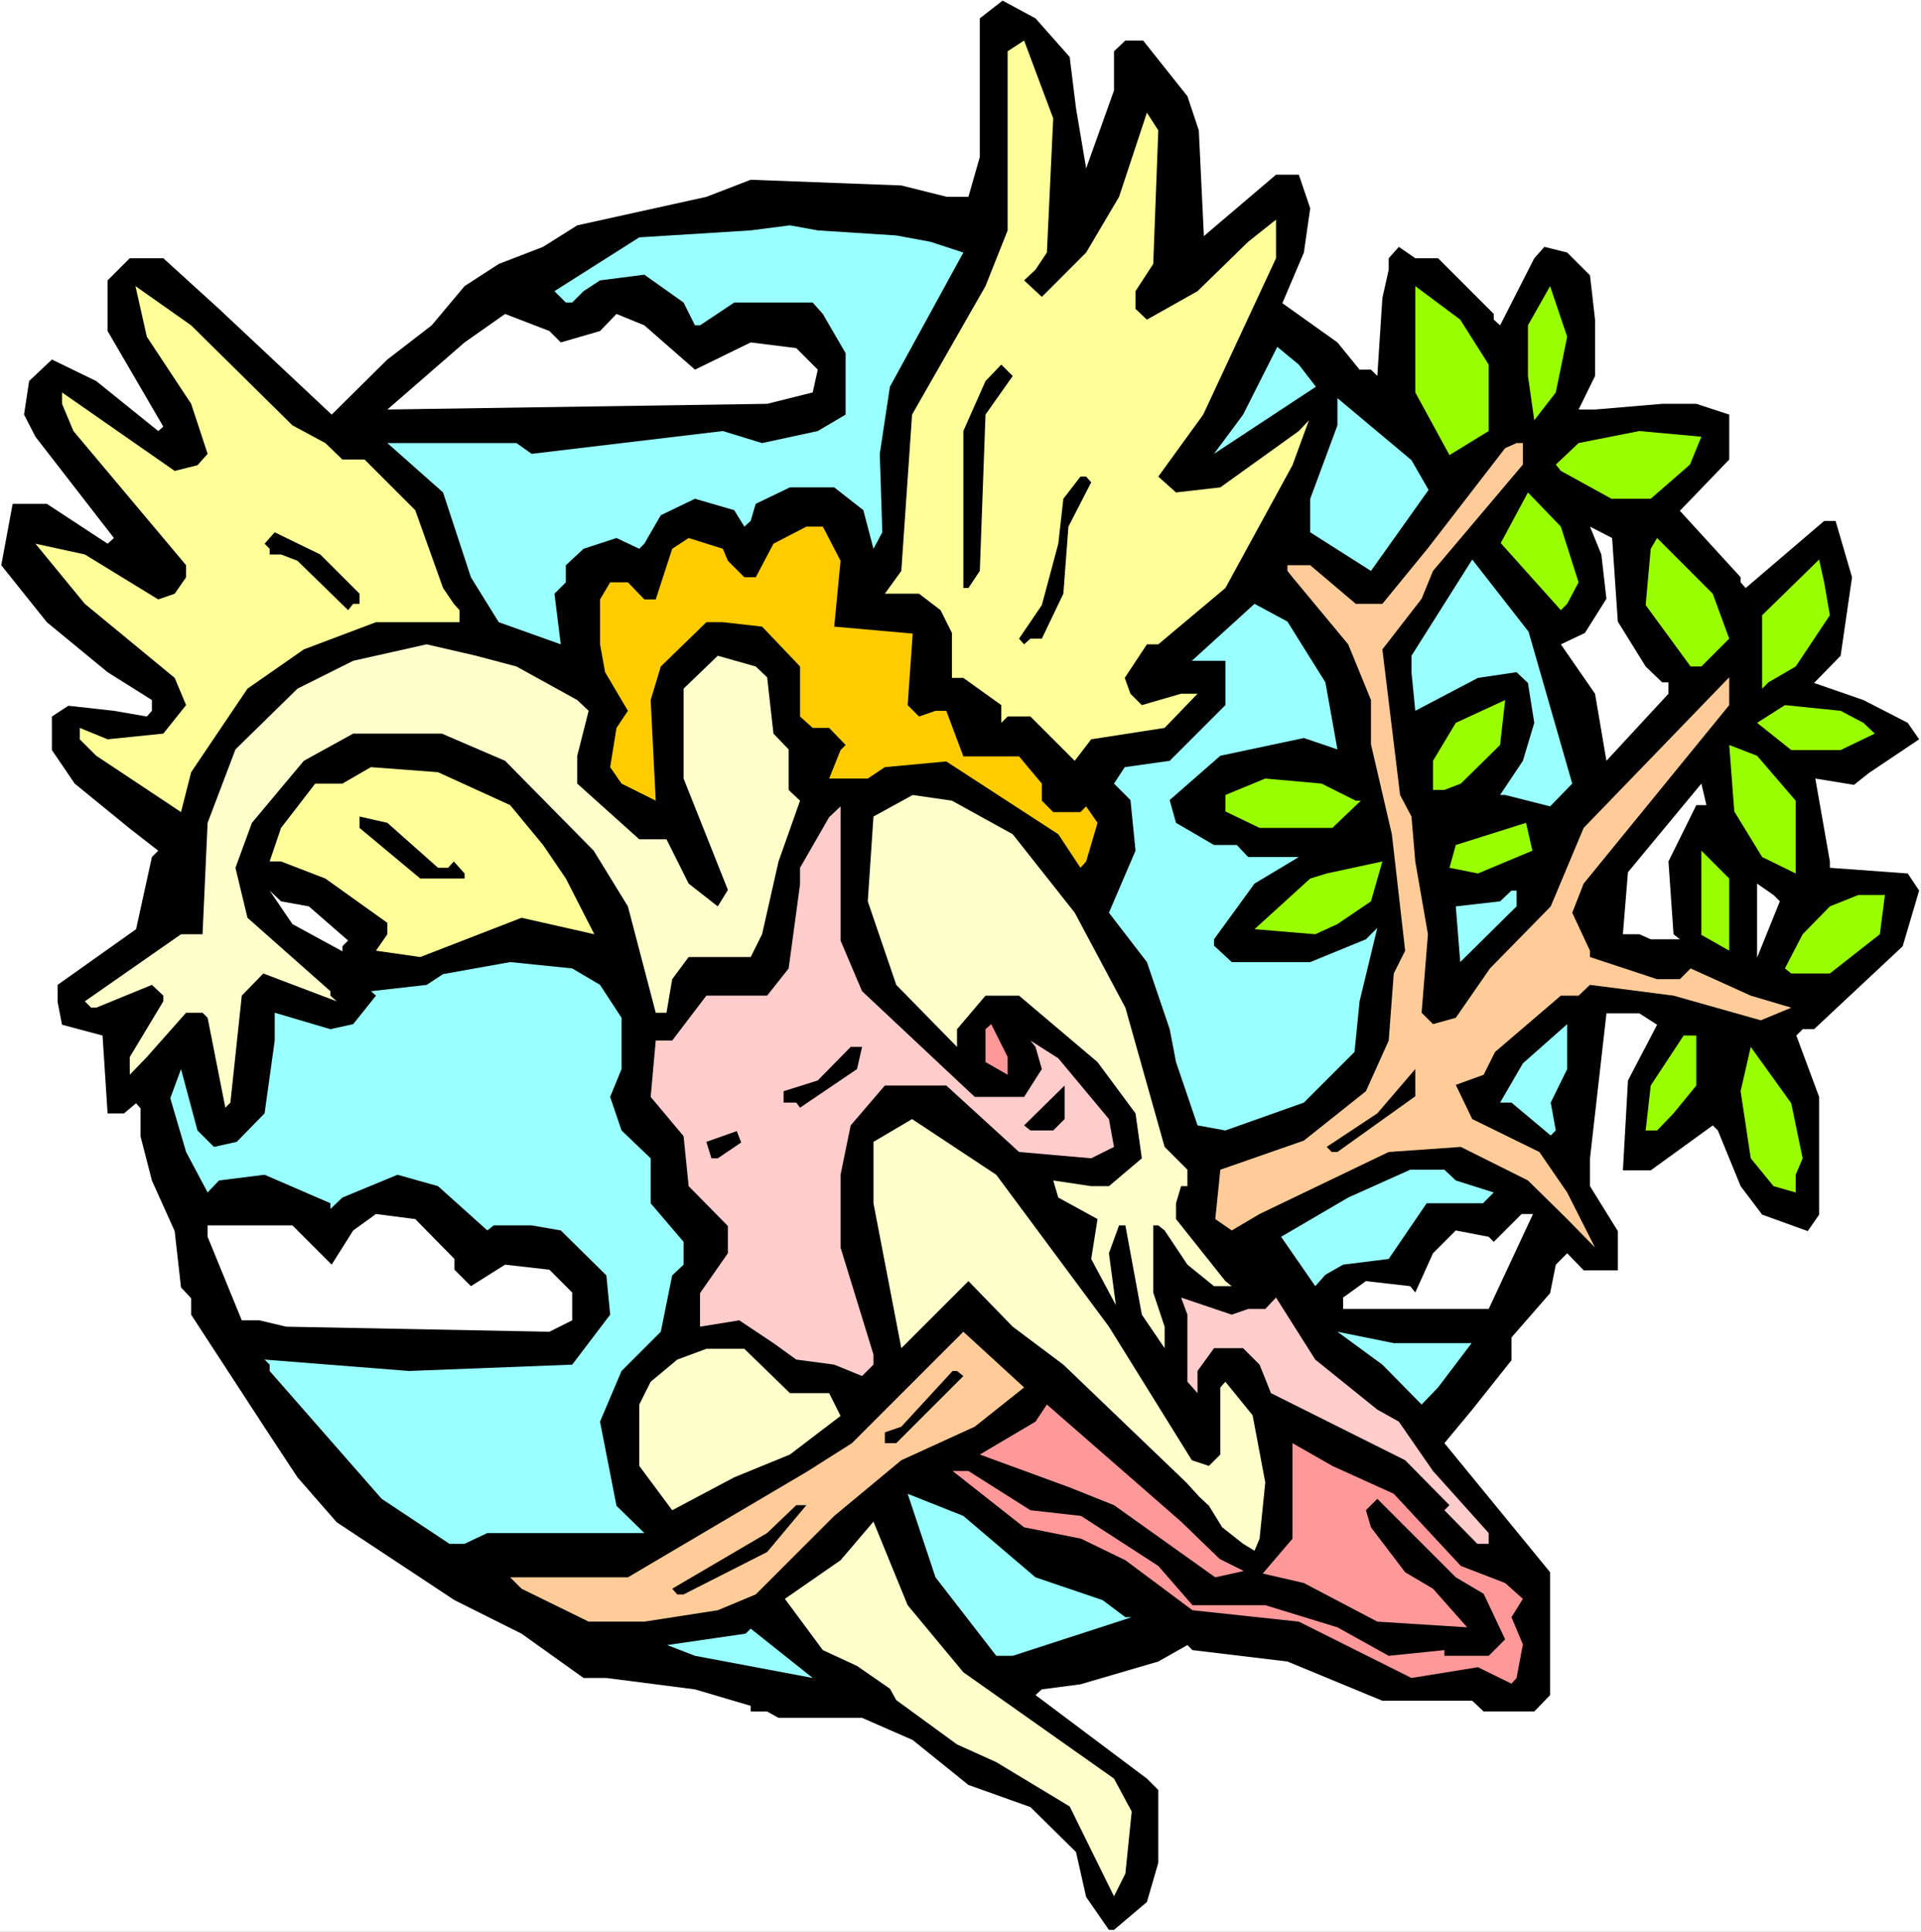<?xml version="1.0" encoding="UTF-8" standalone="no"?>
<svg
   version="1.0"
   width="129.766mm"
   height="130.478mm"
   id="svg63"
   sodipodi:docname="In Tree.wmf"
   xmlns:inkscape="http://www.inkscape.org/namespaces/inkscape"
   xmlns:sodipodi="http://sodipodi.sourceforge.net/DTD/sodipodi-0.dtd"
   xmlns="http://www.w3.org/2000/svg"
   xmlns:svg="http://www.w3.org/2000/svg">
  <rect width="100%" height="100%" fill="#808080" stroke="none"/>
  <sodipodi:namedview
     id="namedview63"
     pagecolor="#ffffff"
     bordercolor="#000000"
     borderopacity="0.25"
     inkscape:showpageshadow="2"
     inkscape:pageopacity="0.0"
     inkscape:pagecheckerboard="0"
     inkscape:deskcolor="#d1d1d1"
     inkscape:document-units="mm" />
  <defs
     id="defs1">
    <pattern
       id="WMFhbasepattern"
       patternUnits="userSpaceOnUse"
       width="6"
       height="6"
       x="0"
       y="0" />
  </defs>
  <path
     style="fill:#ffffff;fill-opacity:1;fill-rule:evenodd;stroke:none"
     d="M 0,493.145 H 490.455 V 0 H 0 Z"
     id="path1" />
  <path
     style="fill:#000000;fill-opacity:1;fill-rule:evenodd;stroke:none"
     d="m 273.104,14.542 1.616,13.088 2.586,15.35 7.11,-19.874 V 13.088 l 2.909,-2.747 h 4.525 l 11.312,14.219 2.909,8.725 1.293,26.984 18.422,-15.673 h 5.818 l 2.909,8.564 -1.616,11.311 -5.494,12.926 14.059,10.018 5.656,6.948 h 2.909 l 1.616,1.616 1.293,-19.874 1.616,-7.271 v -2.908 l 2.586,-2.908 4.202,2.908 h 5.818 l 14.221,14.219 v 1.454 l 1.616,1.454 8.726,-17.128 2.586,-2.908 5.818,1.454 5.818,5.817 1.293,11.311 v 14.381 l -4.202,8.564 h 4.202 l 17.13,-1.454 h 8.726 l 8.403,2.747 v 11.472 l -12.605,13.088 15.514,16.966 v 1.293 l 1.293,1.454 20.038,-17.128 h 2.909 l 4.202,14.381 -2.909,20.036 -6.787,6.948 12.605,4.363 11.312,5.817 2.909,4.201 -12.766,8.564 -3.878,3.07 -9.858,-1.616 3.717,21.167 v 1.616 l 19.877,1.454 2.909,4.363 -4.202,14.219 -22.624,21.167 h -2.909 l -1.616,1.616 5.818,15.673 v 30.054 l -2.909,4.201 -11.635,-4.201 -5.494,-7.271 -5.818,-14.219 -1.293,-1.293 -15.837,11.472 h -7.11 l 1.293,-22.945 7.434,-14.219 -4.525,-2.908 h -8.403 l -4.202,37.002 v 7.11 l 7.11,11.472 v 10.018 h -8.726 l -4.202,-4.363 -2.909,2.908 -1.454,7.271 -9.858,11.311 v 5.817 l -10.019,12.603 -7.11,8.564 26.987,32.963 v 31.347 l -4.04,4.201 h -12.928 l -2.909,-2.747 H 352.934 l -24.24,-10.018 -24.24,-2.908 -1.293,-1.293 -7.434,4.201 -19.877,5.817 -9.858,1.293 -1.616,1.454 28.442,21.329 2.909,2.908 v 18.582 l -2.909,10.018 -8.403,7.11 h -1.293 l -5.818,-8.402 -2.586,-11.472 -11.635,-11.472 -15.837,-5.655 -14.221,-11.472 -12.928,-5.655 h -21.331 l -2.909,-1.616 h -4.202 v -1.454 l -14.221,-4.201 -22.624,-2.908 h -5.818 l -15.837,-11.311 -17.13,-8.564 -30.058,-19.874 -10.019,-11.472 -8.403,-12.765 -18.746,-28.761 v -4.201 l -2.586,-2.747 -1.616,-14.381 -5.818,-12.926 -2.909,-11.311 v -7.11 l -1.131,-1.293 -3.07,2.585 H 27.472 L 26.179,264.347 15.837,261.6 14.706,255.783 v -4.363 l 20.038,-14.219 4.04,-18.42 1.616,-1.616 -7.272,-5.655 -14.059,-11.472 -5.818,-8.564 v -8.564 l 4.202,-2.747 11.635,1.293 8.403,1.454 1.293,-1.454 v -2.747 L 27.472,171.599 11.958,158.834 0.323,144.292 3.232,128.619 h 8.726 l 15.514,10.18 1.616,-1.454 -20.038,-25.853 -2.909,-5.655 1.293,-8.564 5.818,-5.494 11.312,5.494 15.837,12.765 1.293,-1.131 L 27.472,84.507 V 71.58 l 5.656,-5.655 h 8.565 l 14.221,12.926 28.765,26.984 14.221,-14.058 11.312,-8.725 8.403,-10.018 8.726,-5.655 11.312,-4.363 8.726,-5.494 32.966,-7.271 11.312,-4.363 38.461,1.454 11.635,2.908 h 5.494 l 2.909,-10.18 V 4.686 l 5.818,-4.524 8.403,4.524 z"
     id="path2" />
  <path
     style="fill:#ffff99;fill-opacity:1;fill-rule:evenodd;stroke:none"
     d="m 267.286,64.471 -2.909,4.363 -2.909,2.747 4.525,4.201 11.312,-11.311 8.403,-14.219 7.11,-21.49 2.909,4.524 -1.293,34.094 -4.525,6.948 v 4.524 l 2.909,2.747 12.928,-7.271 12.928,-12.603 7.11,-5.655 v 9.856 l -18.584,39.911 -11.474,15.835 4.525,4.04 11.312,-1.293 20.038,-14.381 2.586,-2.747 -4.202,11.472 -17.13,31.347 -17.13,14.381 h -2.909 l -5.656,8.564 1.454,4.04 2.909,2.908 10.019,-2.908 h 4.202 l -8.403,8.725 -18.746,2.908 -4.202,5.494 -11.312,-11.311 h -5.818 l -1.616,1.616 v -4.524 l -9.696,-6.948 h -2.909 v -11.472 l -2.909,-5.817 -5.494,-4.201 h -8.726 l 4.202,-5.817 2.747,-39.911 18.746,-32.801 5.656,-14.219 V 13.088 l 4.202,-2.747 7.434,19.874 z"
     id="path3" />
  <path
     style="fill:#99ffff;fill-opacity:1;fill-rule:evenodd;stroke:none"
     d="m 228.825,60.108 8.726,1.616 8.403,2.747 -18.746,34.255 -2.586,17.128 0.646,20.036 -2.262,4.201 -2.586,-9.856 -7.434,-5.817 h -11.312 l -8.726,4.201 -1.293,4.363 -1.616,1.454 -2.586,-4.201 -10.019,-2.908 -8.726,4.201 -4.202,7.271 -1.293,1.293 -5.818,-2.747 -8.403,2.747 -4.525,4.201 v 4.363 l -2.909,2.908 1.616,12.926 -15.837,-5.655 -7.11,-11.472 -7.11,-21.652 -14.221,-12.603 h 32.966 l 3.878,2.747 48.803,-5.817 10.019,3.07 14.221,-3.07 7.11,-4.201 V 90.162 l -5.818,-10.018 -2.586,-2.908 h -20.038 l -8.726,5.817 h -1.293 l -2.909,-5.817 -10.019,-7.11 -11.312,1.454 -4.202,2.747 -2.909,2.908 h -1.616 l -2.909,-2.908 21.654,-13.734 28.442,-1.777 10.019,-1.293 7.11,1.293 z"
     id="path4" />
  <path
     style="fill:#ffff99;fill-opacity:1;fill-rule:evenodd;stroke:none"
     d="m 74.659,108.582 8.403,4.524 4.363,4.201 h 5.656 l 12.928,12.926 7.11,19.874 2.747,4.04 1.454,1.616 v 3.07 H 95.99 l -18.422,6.948 -14.382,10.018 -14.382,21.329 -2.586,10.18 -21.654,-14.381 -4.202,-4.201 v -2.908 l 7.11,2.908 14.221,-1.454 5.818,-7.271 -2.909,-6.948 -22.947,-18.905 -12.605,-15.35 12.605,2.747 18.746,11.472 4.202,-1.454 2.909,-4.201 v -3.07 l -28.765,-34.255 -2.909,-6.948 v -2.908 l 28.765,20.036 5.818,-1.454 2.586,-2.908 -4.202,-12.765 L 37.491,85.961 34.582,73.035 48.803,83.053 Z"
     id="path5" />
  <path
     style="fill:#99ff00;fill-opacity:1;fill-rule:evenodd;stroke:none"
     d="m 380.083,93.071 v 16.966 l -10.019,6.14 -8.726,-15.997 V 73.035 l 11.474,8.564 z"
     id="path6" />
  <path
     style="fill:#99ff00;fill-opacity:1;fill-rule:evenodd;stroke:none"
     d="m 397.212,100.18 -5.494,7.11 -1.616,-11.311 V 83.053 l 5.656,-10.018 4.363,12.926 z"
     id="path7" />
  <path
     style="fill:#ffffff;fill-opacity:1;fill-rule:evenodd;stroke:none"
     d="m 143.177,87.415 10.019,-2.908 4.202,-4.363 7.11,2.908 12.928,11.311 14.221,-6.948 11.635,1.454 5.494,5.494 -1.293,5.817 -11.635,2.908 -96.96,1.454 19.715,-17.128 10.342,-7.271 11.312,4.363 z"
     id="path8" />
  <path
     style="fill:#99ffff;fill-opacity:1;fill-rule:evenodd;stroke:none"
     d="m 335.966,98.726 -26.018,17.128 7.434,-10.018 8.726,-17.289 5.494,4.524 z"
     id="path9" />
  <path
     style="fill:#000000;fill-opacity:1;fill-rule:evenodd;stroke:none"
     d="m 251.611,105.836 -1.454,39.911 -2.909,4.363 h -1.293 v -40.072 l 5.656,-12.765 4.04,-4.201 2.909,2.908 z"
     id="path10" />
  <path
     style="fill:#99ffff;fill-opacity:1;fill-rule:evenodd;stroke:none"
     d="m 364.731,125.064 -14.706,20.682 -15.514,-9.856 v -8.564 l 6.949,-18.743 v -6.948 l 18.907,15.835 z"
     id="path11" />
  <path
     style="fill:#99ff00;fill-opacity:1;fill-rule:evenodd;stroke:none"
     d="m 431.472,118.6 -10.019,8.725 h -10.019 l -12.928,-7.11 -1.293,-1.616 5.818,-5.494 15.514,-3.07 15.837,1.454 z"
     id="path12" />
  <path
     style="fill:#ffcc99;fill-opacity:1;fill-rule:evenodd;stroke:none"
     d="m 388.809,118.6 -22.947,27.146 -2.909,7.11 -10.019,12.926 4.525,37.164 2.909,5.494 0.97,11.472 3.232,18.582 -1.616,20.036 2.909,2.908 5.818,-1.616 8.726,-12.603 15.514,-15.835 8.403,-20.036 37.168,-38.456 v 7.11 l -37.168,45.566 -2.909,7.433 4.525,9.695 v 1.616 l 17.13,5.655 h 5.818 l 2.747,-2.747 15.352,6.948 10.342,3.07 -7.757,3.232 -22.301,-6.302 -21.331,-2.747 -2.909,2.747 h -4.525 l -16.806,14.381 -2.909,5.817 -7.11,2.585 4.202,8.725 17.13,8.402 7.11,10.341 7.11,14.058 -7.11,-7.271 -10.019,-9.856 -17.13,-8.564 -18.422,1.293 -32.966,15.835 -7.11,4.201 -4.202,-2.908 1.293,-12.603 21.331,-7.433 15.837,-12.603 5.818,-12.926 1.293,-17.128 2.909,-5.817 -3.394,-29.731 -5.333,-22.945 v -11.311 l -5.818,-14.219 -14.221,-17.128 -1.293,-1.616 v -1.454 h 5.818 l 11.635,9.856 h 6.787 l 11.635,-14.219 19.715,-25.53 2.909,-1.293 h 1.616 z"
     id="path13" />
  <path
     style="fill:#000000;fill-opacity:1;fill-rule:evenodd;stroke:none"
     d="m 278.598,123.125 -5.818,11.311 -1.293,17.128 -5.494,11.472 h -2.909 l -1.616,1.454 -1.293,-1.454 5.818,-8.564 4.202,-15.673 1.293,-11.472 4.363,-5.655 h 1.454 z"
     id="path14" />
  <path
     style="fill:#99ff00;fill-opacity:1;fill-rule:evenodd;stroke:none"
     d="m 403.03,148.655 -2.909,5.494 -1.616,1.616 -15.352,-17.128 6.949,-12.926 8.403,8.725 z"
     id="path15" />
  <path
     style="fill:#ffcc00;fill-opacity:1;fill-rule:evenodd;stroke:none"
     d="m 214.605,143.161 -1.616,16.804 20.038,1.777 -1.293,18.259 2.909,2.908 4.202,-1.454 h 2.747 l 4.363,11.634 h 14.221 l 5.818,6.948 v 4.363 l 2.909,2.908 h 6.949 l 1.454,-1.454 2.909,4.201 -2.909,9.856 -1.454,1.616 -5.656,-8.564 -28.603,-18.582 -15.675,1.454 -4.363,2.908 h -9.858 l 2.909,-7.271 1.293,-1.293 -4.202,-4.363 h -4.202 l -3.232,-2.908 v -12.765 l -9.696,-10.18 -10.019,-1.131 h -4.202 l -11.635,11.311 -2.586,8.564 1.293,25.691 -8.726,-4.363 -2.909,-4.201 1.616,-10.018 2.909,-4.363 -5.818,-9.856 -1.293,-7.11 v -11.472 l 2.586,-4.363 h 4.525 l 4.202,4.363 h 2.909 l 4.202,-12.926 4.202,-2.747 8.726,2.747 1.293,3.07 4.202,4.201 h 2.909 l 4.525,-8.564 8.403,-4.363 h 4.202 z"
     id="path16" />
  <path
     style="fill:#ffffff;fill-opacity:1;fill-rule:evenodd;stroke:none"
     d="m 413.049,158.673 7.11,11.472 4.202,4.04 h 1.616 v 2.908 l -15.837,17.128 -2.909,-17.128 -8.726,-12.603 6.141,-2.908 5.494,-8.725 -1.293,-11.311 -2.909,-7.11 5.656,2.908 z"
     id="path17" />
  <path
     style="fill:#000000;fill-opacity:1;fill-rule:evenodd;stroke:none"
     d="m 91.789,151.563 v 2.585 H 90.173 L 88.88,155.764 75.952,143.161 71.75,141.545 h -2.909 v -1.454 l -1.293,-1.293 2.586,-2.908 11.635,5.655 z"
     id="path18" />
  <path
     style="fill:#99ff00;fill-opacity:1;fill-rule:evenodd;stroke:none"
     d="m 441.491,163.035 -7.11,7.11 h -2.747 l -11.474,-15.673 1.293,-14.381 1.616,-2.747 14.221,14.219 z"
     id="path19" />
  <path
     style="fill:#99ffff;fill-opacity:1;fill-rule:evenodd;stroke:none"
     d="m 401.414,200.037 -5.656,5.817 -11.474,-2.908 h -1.293 l 5.818,-8.725 2.909,-9.695 -1.616,-10.18 -2.909,-2.747 -9.858,1.454 -15.998,8.402 -0.97,-9.856 v -4.201 l 15.514,-24.56 14.382,18.42 z"
     id="path20" />
  <path
     style="fill:#99ff00;fill-opacity:1;fill-rule:evenodd;stroke:none"
     d="m 467.185,157.057 -8.726,13.088 -6.949,4.04 -1.616,1.616 v -18.743 l 14.544,-14.219 1.293,5.817 z"
     id="path21" />
  <path
     style="fill:#99ffff;fill-opacity:1;fill-rule:evenodd;stroke:none"
     d="m 338.39,174.184 3.07,17.128 -8.565,-2.908 -21.331,4.524 -12.928,11.311 1.616,5.817 9.696,5.655 h 5.818 l 2.909,3.07 h 12.928 l -11.312,6.786 -10.342,14.219 v 1.616 l 4.525,4.201 h 20.038 l 14.221,-5.817 2.909,-2.908 -4.525,18.743 -1.293,12.926 -12.928,12.926 -20.038,7.11 -7.11,-1.293 -5.494,-16.158 -1.616,-8.402 -5.818,-17.128 -9.696,-12.603 6.787,-15.835 -1.293,-12.926 -4.202,-4.201 2.747,-4.201 11.474,-1.616 14.221,-14.219 v -11.311 h -8.565 l 15.998,-14.542 8.403,4.524 z"
     id="path22" />
  <path
     style="fill:#ffffcc;fill-opacity:1;fill-rule:evenodd;stroke:none"
     d="m 131.865,170.145 15.514,8.564 2.909,2.747 -2.909,11.472 v 7.11 l 15.837,14.219 h 6.949 l 5.656,11.311 7.434,5.817 2.586,-4.201 -11.312,-28.438 v -22.945 l 8.726,-8.402 9.696,2.747 2.909,2.747 1.616,14.381 3.878,4.04 v 10.341 l 2.909,2.747 -5.494,15.512 -4.202,18.582 -2.909,5.817 H 175.821 l -4.202,5.655 -1.454,8.564 h -2.747 l -7.11,-27.146 -8.726,-14.219 -22.624,-22.945 -16.16,-6.948 H 90.173 l -12.605,6.948 -13.251,15.835 -4.202,11.472 3.07,12.765 21.17,18.743 v 1.131 l 1.616,1.454 -18.746,-7.11 -5.494,5.655 -2.909,27.307 -1.293,1.293 -4.525,-22.945 -1.293,-1.293 h -4.202 l -10.019,11.311 -4.363,4.524 v -4.524 l 8.565,-14.219 v -1.454 l -2.909,-2.747 -14.221,5.817 h -1.293 l -1.616,-1.616 24.563,-17.128 h 5.494 l 1.293,-28.438 7.11,-18.743 15.837,-15.512 14.221,-7.11 18.746,-4.201 12.605,2.908 z"
     id="path23" />
  <path
     style="fill:#99ff00;fill-opacity:1;fill-rule:evenodd;stroke:none"
     d="m 372.972,200.037 -4.202,1.616 h -2.909 v -7.433 l 5.818,-9.695 12.605,-5.817 -1.293,11.472 z"
     id="path24" />
  <path
     style="fill:#99ff00;fill-opacity:1;fill-rule:evenodd;stroke:none"
     d="m 475.75,184.526 2.909,2.747 -8.726,4.201 h -12.605 l -8.726,-6.948 7.11,-4.524 14.221,1.454 z"
     id="path25" />
  <path
     style="fill:#99ff00;fill-opacity:1;fill-rule:evenodd;stroke:none"
     d="m 458.459,204.4 v 18.582 l -8.565,-4.201 -7.11,-11.634 -1.293,-16.966 7.11,2.747 z"
     id="path26" />
  <path
     style="fill:#ffff99;fill-opacity:1;fill-rule:evenodd;stroke:none"
     d="m 130.249,205.531 8.403,10.18 5.818,8.564 7.272,14.219 -18.584,-4.201 -25.856,10.018 -11.312,-1.616 2.909,-4.201 v -2.908 L 83.062,224.274 71.75,219.912 h -2.909 l 2.909,-8.564 8.726,-11.311 h 6.949 l 7.272,-4.201 17.13,1.293 z"
     id="path27" />
  <path
     style="fill:#99ff00;fill-opacity:1;fill-rule:evenodd;stroke:none"
     d="m 346.147,204.4 h 1.293 l -7.272,6.948 h -18.584 l -8.726,-4.201 v -4.201 l 10.181,-4.201 14.382,1.293 z"
     id="path28" />
  <path
     style="fill:#ffffff;fill-opacity:1;fill-rule:evenodd;stroke:none"
     d="m 433.088,205.531 -7.11,14.381 1.293,18.582 1.616,1.293 h -7.434 l -2.909,-1.293 h -4.202 l 1.293,-15.835 18.746,-22.621 1.293,5.494 z"
     id="path29" />
  <path
     style="fill:#ffffcc;fill-opacity:1;fill-rule:evenodd;stroke:none"
     d="m 258.56,212.964 15.837,20.036 12.928,24.237 10.019,35.548 5.818,5.817 v 4.201 h -1.616 l -1.293,4.363 v 4.04 l 12.605,15.835 1.616,1.293 h -4.525 l -6.787,-5.494 -5.818,-8.725 -1.616,-1.293 h -1.293 v 17.128 l 2.909,8.725 v 5.494 l -5.818,-8.564 -4.202,-22.783 h -1.616 l -2.586,7.11 1.778,13.25 -6.302,-11.795 1.616,-10.18 -10.019,-5.494 -1.293,-4.363 9.696,1.454 h 4.525 l 8.403,-7.11 -1.616,-11.472 -9.696,-13.088 -20.038,-16.966 h -8.565 l -7.272,8.564 v 4.524 l -15.514,-15.835 -7.272,-21.329 1.454,-21.652 10.019,-5.494 10.019,1.454 z"
     id="path30" />
  <path
     style="fill:#ffcccc;fill-opacity:1;fill-rule:evenodd;stroke:none"
     d="m 214.605,240.109 5.494,12.926 28.765,26.984 h 12.605 l 4.525,-7.11 -1.616,-5.655 -1.293,-1.616 7.11,4.524 12.928,15.512 1.293,7.11 -5.818,2.908 -18.422,-1.616 -18.584,-16.966 h -15.675 l -8.726,10.18 -2.586,12.603 v 18.582 l 8.403,27.307 v 2.585 l -2.909,2.908 -7.11,-2.908 -9.696,-1.293 -5.818,-4.201 -8.726,-5.817 -10.019,1.616 v -8.564 l 7.11,-10.18 v -6.948 l -10.019,-10.18 -1.293,-12.765 -8.403,-10.018 1.293,-14.381 h 4.202 l 8.726,-11.472 h 15.514 l 5.494,-6.948 2.909,-21.49 v -4.201 l 7.434,-12.926 2.909,-2.747 z"
     id="path31" />
  <path
     style="fill:#000000;fill-opacity:1;fill-rule:evenodd;stroke:none"
     d="m 111.827,221.528 h 2.586 l 1.454,-1.616 2.747,3.07 v 1.293 H 107.302 L 91.789,211.348 v -2.908 l 7.11,1.616 z"
     id="path32" />
  <path
     style="fill:#99ff00;fill-opacity:1;fill-rule:evenodd;stroke:none"
     d="m 377.336,222.982 -7.272,-1.454 1.616,-5.817 17.938,-5.655 1.616,7.11 z"
     id="path33" />
  <path
     style="fill:#99ff00;fill-opacity:1;fill-rule:evenodd;stroke:none"
     d="m 441.491,242.695 -7.11,-4.04 v -21.49 l 7.11,7.11 z"
     id="path34" />
  <path
     style="fill:#99ff00;fill-opacity:1;fill-rule:evenodd;stroke:none"
     d="m 350.025,230.091 -8.565,5.817 -5.656,2.585 -15.514,-1.293 14.221,-12.926 4.202,-1.293 14.221,-3.07 z"
     id="path35" />
  <path
     style="fill:#ffffff;fill-opacity:1;fill-rule:evenodd;stroke:none"
     d="m 454.419,230.091 -5.818,14.381 v -18.905 l 4.202,2.908 z"
     id="path36" />
  <path
     style="fill:#ffffff;fill-opacity:1;fill-rule:evenodd;stroke:none"
     d="m 78.861,231.384 10.019,8.725 -1.454,1.454 v 1.293 l -12.766,-6.948 -5.818,-8.564 2.909,2.747 z"
     id="path37" />
  <path
     style="fill:#99ffff;fill-opacity:1;fill-rule:evenodd;stroke:none"
     d="m 387.193,231.384 -14.382,14.219 -1.131,-14.219 11.312,-1.293 2.909,-2.747 h 1.293 z"
     id="path38" />
  <path
     style="fill:#99ff00;fill-opacity:1;fill-rule:evenodd;stroke:none"
     d="m 479.951,238.494 -12.766,10.018 h -9.858 l -1.616,-1.293 4.525,-8.725 6.949,-7.11 7.272,-2.908 h 6.787 z"
     id="path39" />
  <path
     style="fill:#99ffff;fill-opacity:1;fill-rule:evenodd;stroke:none"
     d="m 153.197,251.42 5.494,8.402 v 13.088 l -2.909,7.11 2.909,8.564 7.434,7.11 v 11.472 l 8.403,9.856 v 5.817 l -2.909,2.747 -2.909,14.381 -10.019,10.018 -5.494,12.926 4.202,21.49 7.11,6.948 h -40.077 l -5.818,2.747 h -3.878 L 97.445,382.624 68.842,349.985 v -1.616 l -1.293,-1.293 36.845,2.908 41.693,-1.616 9.696,-12.765 -0.97,-10.018 -11.635,-11.472 -7.434,-1.293 h -9.696 l -1.616,1.293 -12.605,-11.311 -10.342,-2.908 -14.059,5.817 -3.07,2.908 v -1.454 l -16.806,-7.271 -11.635,1.454 -2.909,3.07 -5.494,-10.341 -4.04,-13.734 2.747,-7.433 4.202,15.673 4.202,4.201 5.818,-1.293 7.11,-7.271 2.586,-18.582 v -7.11 l 14.221,4.201 5.818,-1.293 5.818,-7.271 -1.293,-1.131 14.221,-1.616 4.202,-2.747 17.13,-3.07 15.837,1.616 z"
     id="path40" />
  <path
     style="fill:#ff9999;fill-opacity:1;fill-rule:evenodd;stroke:none"
     d="m 257.267,274.365 -5.656,-3.232 v -8.402 l 1.454,-1.293 4.202,8.402 z"
     id="path41" />
  <path
     style="fill:#99ffff;fill-opacity:1;fill-rule:evenodd;stroke:none"
     d="m 395.92,281.474 1.293,7.11 -1.293,1.293 -10.019,-8.402 h -2.909 l 5.818,-10.018 11.312,-10.018 v 11.472 z"
     id="path42" />
  <path
     style="fill:#99ff00;fill-opacity:1;fill-rule:evenodd;stroke:none"
     d="m 433.088,277.111 -5.818,7.11 -4.202,4.363 h -2.909 l 1.293,-11.472 8.403,-12.765 h 3.232 z"
     id="path43" />
  <path
     style="fill:#000000;fill-opacity:1;fill-rule:evenodd;stroke:none"
     d="m 218.806,272.91 -14.544,9.856 -0.97,-1.293 h -3.232 v -2.908 l 8.726,-2.747 8.403,-8.564 h 2.909 z"
     id="path44" />
  <path
     style="fill:#99ff00;fill-opacity:1;fill-rule:evenodd;stroke:none"
     d="m 460.236,295.693 -1.778,4.201 v 4.524 l -5.656,-1.616 -5.818,-7.11 -2.586,-17.128 2.586,-11.311 10.342,14.381 z"
     id="path45" />
  <path
     style="fill:#000000;fill-opacity:1;fill-rule:evenodd;stroke:none"
     d="m 341.46,294.077 h -1.454 l -1.293,-1.293 12.928,-8.564 9.696,-11.311 v 6.948 z"
     id="path46" />
  <path
     style="fill:#000000;fill-opacity:1;fill-rule:evenodd;stroke:none"
     d="m 268.902,288.584 h -5.818 l -1.616,-1.293 10.342,-10.18 v 8.564 z"
     id="path47" />
  <path
     style="fill:#ffffcc;fill-opacity:1;fill-rule:evenodd;stroke:none"
     d="m 283.123,338.674 21.17,34.094 4.363,1.454 2.909,-2.908 v -17.128 l 1.293,-1.454 6.949,8.564 3.232,17.128 -1.454,14.381 -1.293,3.07 -2.909,-1.777 -5.333,-4.201 -3.394,-5.494 -2.424,-2.262 -3.394,-3.716 -31.35,-30.054 -12.928,-9.695 -11.312,-11.634 -17.13,17.128 -7.11,-37.002 v -15.673 l 9.858,-5.817 21.493,14.219 z"
     id="path48" />
  <path
     style="fill:#000000;fill-opacity:1;fill-rule:evenodd;stroke:none"
     d="m 189.233,291.654 -5.979,4.04 h -1.616 l -1.293,-4.201 7.757,-2.747 z"
     id="path49" />
  <path
     style="fill:#99ffff;fill-opacity:1;fill-rule:evenodd;stroke:none"
     d="m 371.68,301.349 9.696,3.07 -2.747,2.747 h -14.382 l -9.696,14.219 -11.635,1.454 -4.525,2.585 -2.586,2.908 -8.726,-12.603 17.13,-10.018 15.837,-7.11 h 8.726 z"
     id="path50" />
  <path
     style="fill:#ffffff;fill-opacity:1;fill-rule:evenodd;stroke:none"
     d="m 116.029,321.385 v 2.747 l 4.202,4.201 8.726,-5.494 11.312,1.293 5.818,5.817 v 7.11 l -5.818,2.908 -67.226,-1.293 -6.787,-1.616 H 61.731 l -8.726,-21.329 v -2.908 h 21.654 l 10.019,10.018 5.494,-8.725 5.818,-4.201 10.019,1.293 z"
     id="path51" />
  <path
     style="fill:#ffffff;fill-opacity:1;fill-rule:evenodd;stroke:none"
     d="m 380.083,334.15 h -37.168 v -2.908 l 5.818,-4.201 11.312,1.293 1.293,1.616 4.525,-10.018 5.818,-5.817 8.403,1.616 1.293,1.293 7.11,-7.11 h 2.909 z"
     id="path52" />
  <path
     style="fill:#ffcccc;fill-opacity:1;fill-rule:evenodd;stroke:none"
     d="m 318.675,334.15 h 4.363 l 2.747,-2.908 10.019,15.835 15.837,12.765 5.494,3.07 8.726,12.603 14.221,15.835 v 2.747 h -2.909 l -8.403,-8.564 1.293,-1.293 -11.312,-11.472 -34.259,-17.128 -2.909,-7.271 -4.202,-4.201 h -7.434 l -4.202,5.817 v 5.655 l -2.586,-2.908 v -17.128 l -1.616,-4.363 12.928,4.363 z"
     id="path53" />
  <path
     style="fill:#ffcc99;fill-opacity:1;fill-rule:evenodd;stroke:none"
     d="m 248.864,364.204 -18.746,8.564 -17.13,14.219 -20.038,20.036 -9.696,4.04 -18.746,2.908 h -14.221 l -17.13,-8.402 -2.909,-2.908 h 30.058 l 45.733,-26.984 11.474,-7.271 28.442,-28.438 15.514,14.219 z"
     id="path54" />
  <path
     style="fill:#99ffff;fill-opacity:1;fill-rule:evenodd;stroke:none"
     d="m 375.72,342.875 -8.565,11.311 -4.202,4.363 -10.019,-10.18 -11.474,-8.402 14.382,2.908 z"
     id="path55" />
  <path
     style="fill:#ffffcc;fill-opacity:1;fill-rule:evenodd;stroke:none"
     d="m 201.677,355.64 h 10.019 l 2.909,5.817 -12.928,9.856 -14.221,5.817 -15.837,8.402 -8.403,-11.311 v -15.673 l 2.909,-5.817 6.787,-5.655 7.434,-2.747 h 9.696 z"
     id="path56" />
  <path
     style="fill:#000000;fill-opacity:1;fill-rule:evenodd;stroke:none"
     d="m 245.955,351.277 -17.13,17.128 h -2.909 v -2.747 l 4.202,-1.454 13.09,-14.219 h 1.131 z"
     id="path57" />
  <path
     style="fill:#ff9999;fill-opacity:1;fill-rule:evenodd;stroke:none"
     d="m 311.403,397.974 6.141,3.07 -7.272,1.616 -25.856,-18.42 -11.312,-4.524 -22.947,-8.402 14.221,-8.402 2.909,-4.363 34.259,29.892 z"
     id="path58" />
  <path
     style="fill:#ff9999;fill-opacity:1;fill-rule:evenodd;stroke:none"
     d="m 355.843,381.331 17.13,18.42 11.312,4.363 4.525,4.04 -2.909,4.686 2.909,6.948 -1.616,8.564 -1.293,1.454 -8.565,-4.201 -16.968,2.747 -28.765,-14.381 -27.149,-2.908 -17.13,-12.765 -11.312,-5.494 -14.544,-2.908 -18.261,-14.381 h -2.909 6.949 l 15.837,10.018 12.928,1.454 19.715,12.765 8.726,10.018 h 18.584 l 18.422,5.655 13.09,7.271 14.221,-1.454 v 1.454 h 11.312 l 4.202,-4.201 -5.494,-11.634 -7.11,-4.201 -20.038,-20.036 -2.909,2.908 1.293,4.363 8.726,11.472 7.11,4.201 8.726,9.856 -22.947,-1.454 -18.746,-9.856 -10.504,-2.424 7.595,-8.887 v -24.399 l 10.181,5.817 z"
     id="path59" />
  <path
     style="fill:#99ffff;fill-opacity:1;fill-rule:evenodd;stroke:none"
     d="m 264.377,402.66 17.13,5.817 5.818,4.363 h 1.616 l -30.381,9.856 h -4.202 l -15.514,-20.036 -7.11,-21.329 14.221,5.655 z"
     id="path60" />
  <path
     style="fill:#000000;fill-opacity:1;fill-rule:evenodd;stroke:none"
     d="m 195.859,396.197 -21.331,10.826 h -1.616 l -1.293,-1.454 24.24,-14.219 7.434,-7.11 h 2.586 z"
     id="path61" />
  <path
     style="fill:#ffffcc;fill-opacity:1;fill-rule:evenodd;stroke:none"
     d="m 245.955,426.897 38.461,27.146 4.525,8.402 -1.616,15.835 -2.909,5.817 -11.312,-22.945 -18.746,-11.311 -10.019,-4.524 -15.514,-11.311 -1.616,-2.908 -8.403,-5.817 -8.726,-4.04 -9.696,-13.088 14.221,-9.856 8.403,-9.856 8.726,21.329 z"
     id="path62" />
  <path
     style="fill:#99ffff;fill-opacity:1;fill-rule:evenodd;stroke:none"
     d="m 177.437,422.696 -7.11,-2.747 20.038,-2.908 1.293,-1.293 15.837,12.603 z"
     id="path63" />
</svg>
